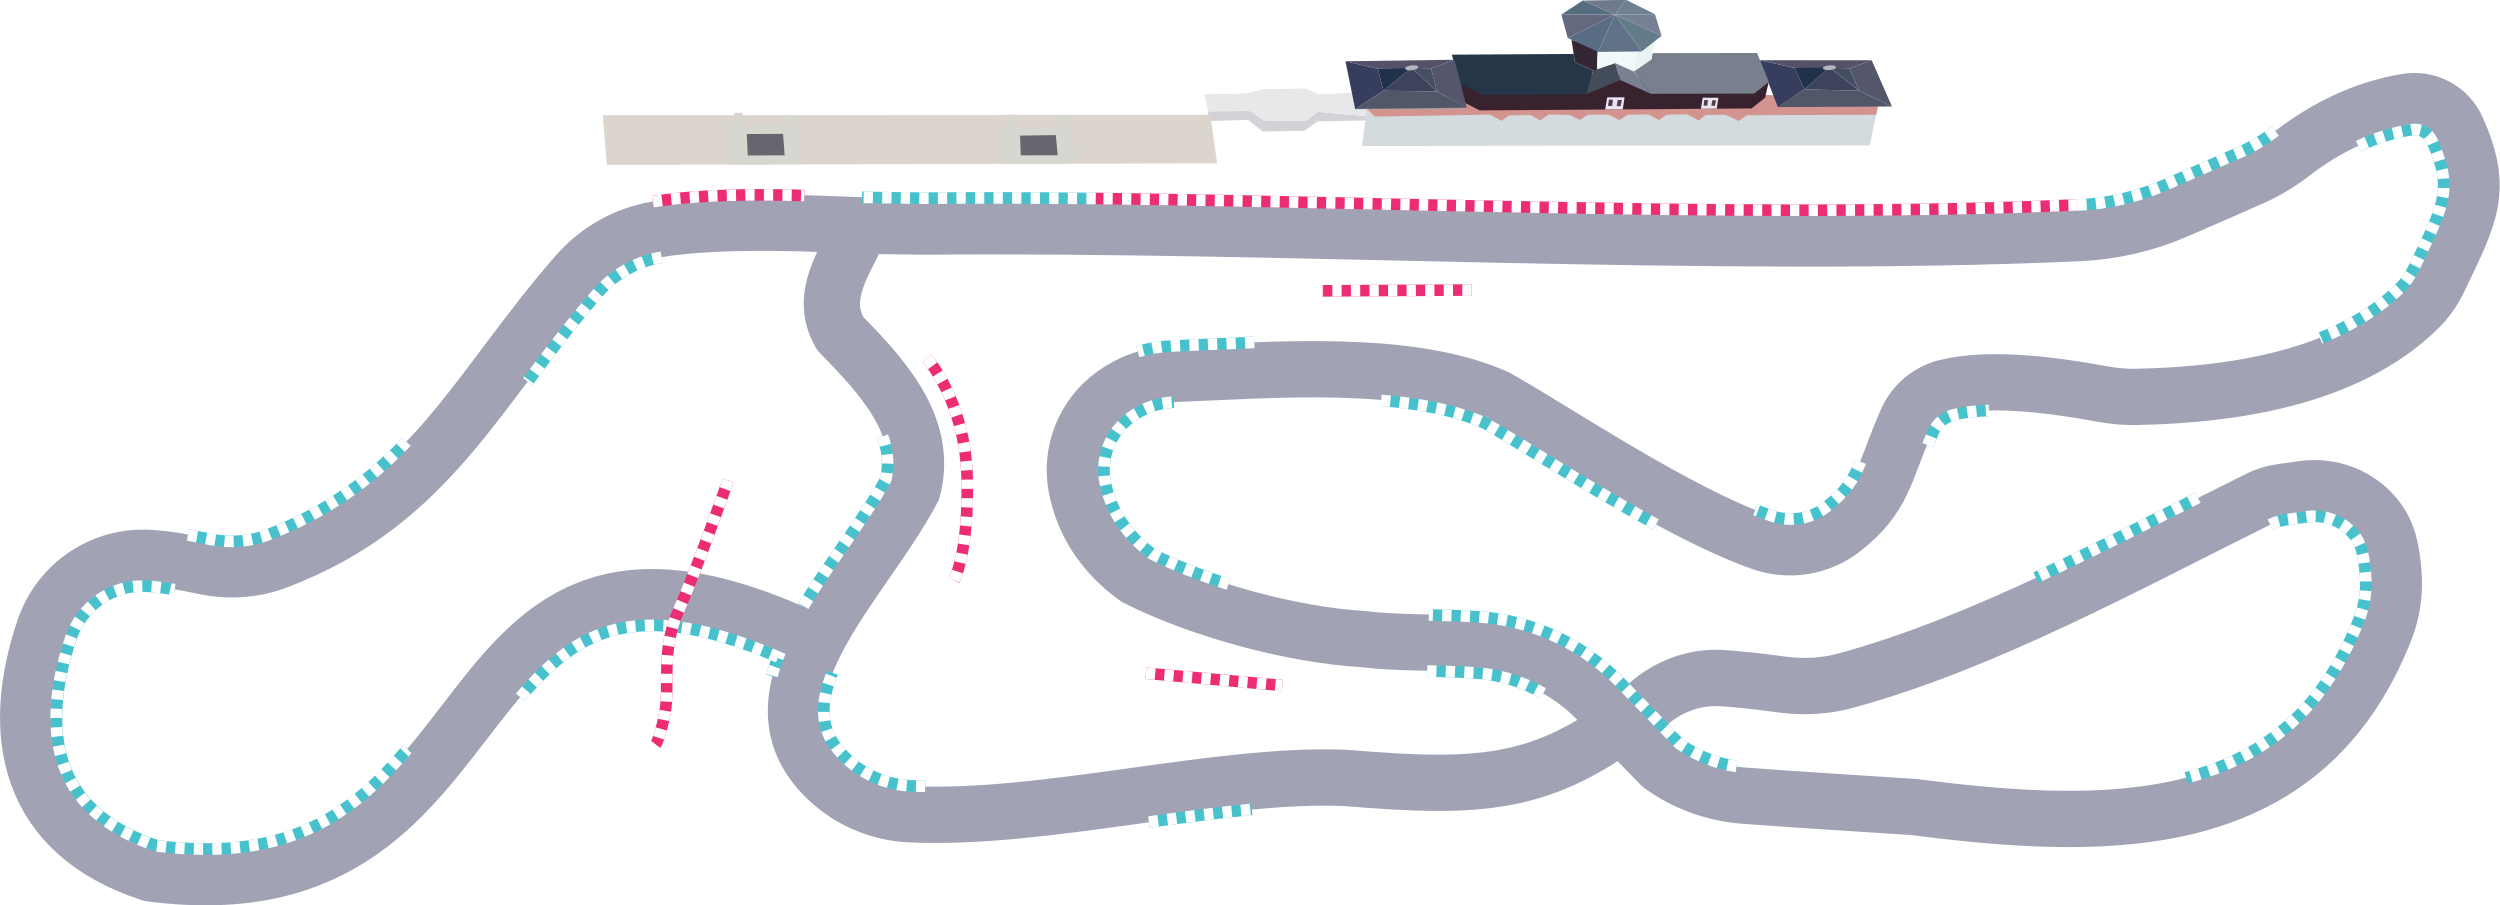 <?xml version="1.0" encoding="utf-8"?>
<!-- Generator: Adobe Illustrator 27.7.0, SVG Export Plug-In . SVG Version: 6.00 Build 0)  -->
<svg version="1.1" id="Layer_1" xmlns="http://www.w3.org/2000/svg" xmlns:xlink="http://www.w3.org/1999/xlink" x="0px" y="0px"
	 viewBox="0 0 925.9 335.3" style="enable-background:new 0 0 925.9 335.3;" xml:space="preserve">
<style type="text/css">
	.st0{fill-rule:evenodd;clip-rule:evenodd;fill:#D3D3D7;}
	.st1{fill-rule:evenodd;clip-rule:evenodd;fill:#E6E8EA;}
	.st2{fill-rule:evenodd;clip-rule:evenodd;fill:#D3DBDF;}
	.st3{fill-rule:evenodd;clip-rule:evenodd;fill:#D3938F;}
	.st4{fill:none;stroke:#42B7BA;stroke-width:0.151;}
	.st5{fill-rule:evenodd;clip-rule:evenodd;fill:#38222D;}
	.st6{fill-rule:evenodd;clip-rule:evenodd;fill:#EDE4F1;}
	.st7{fill-rule:evenodd;clip-rule:evenodd;fill:#4D3D4F;}
	.st8{fill-rule:evenodd;clip-rule:evenodd;fill:#373D5D;}
	.st9{fill-rule:evenodd;clip-rule:evenodd;fill:#515669;}
	.st10{fill-rule:evenodd;clip-rule:evenodd;fill:#545168;}
	.st11{fill-rule:evenodd;clip-rule:evenodd;fill:#54566B;}
	.st12{fill-rule:evenodd;clip-rule:evenodd;fill:#3D435A;}
	.st13{fill-rule:evenodd;clip-rule:evenodd;fill:#454F63;}
	.st14{fill-rule:evenodd;clip-rule:evenodd;fill:#20314A;}
	.st15{fill-rule:evenodd;clip-rule:evenodd;fill:#B7B4C1;}
	.st16{fill-rule:evenodd;clip-rule:evenodd;fill:#243648;}
	.st17{fill-rule:evenodd;clip-rule:evenodd;fill:#77808C;}
	.st18{fill-rule:evenodd;clip-rule:evenodd;fill:#332734;}
	.st19{fill-rule:evenodd;clip-rule:evenodd;fill:#E8F4F3;}
	.st20{fill-rule:evenodd;clip-rule:evenodd;fill:#F1F9FA;}
	.st21{fill-rule:evenodd;clip-rule:evenodd;fill:#566D7F;}
	.st22{fill-rule:evenodd;clip-rule:evenodd;fill:#586D83;}
	.st23{fill-rule:evenodd;clip-rule:evenodd;fill:#646980;}
	.st24{fill-rule:evenodd;clip-rule:evenodd;fill:#617187;}
	.st25{fill-rule:evenodd;clip-rule:evenodd;fill:#707A8D;}
	.st26{fill-rule:evenodd;clip-rule:evenodd;fill:#6E8192;}
	.st27{fill-rule:evenodd;clip-rule:evenodd;fill:#758094;}
	.st28{fill-rule:evenodd;clip-rule:evenodd;fill:#647B8A;}
	.st29{fill-rule:evenodd;clip-rule:evenodd;fill:#434C59;}
	.st30{fill-rule:evenodd;clip-rule:evenodd;fill:#798193;}
	.st31{fill:none;stroke:#A1A3B4;stroke-width:20.848;stroke-linecap:round;stroke-linejoin:round;}
	.st32{fill:none;stroke:#47C2CD;stroke-width:4.297;}
	.st33{fill:none;stroke:#ED2D73;stroke-width:4.297;}
	.st34{fill:none;stroke:#FEFEFE;stroke-width:4.297;stroke-dasharray:3.437;}
	.st35{fill:none;stroke:#FEFEFE;stroke-width:4.297;}
	.st36{fill:none;stroke:#FEFEFE;stroke-width:4.297;stroke-dasharray:3.43,3.43;}
	.st37{fill-rule:evenodd;clip-rule:evenodd;fill:#DBD5CE;}
	.st38{filter:url(#Adobe_OpacityMaskFilter);}
	.st39{fill-rule:evenodd;clip-rule:evenodd;fill:#FFFFFF;}
	.st40{mask:url(#mask-2_00000021823555860870989070000000555418000144198818_);fill:none;stroke:#224166;stroke-width:1.512;}
	.st41{filter:url(#Adobe_OpacityMaskFilter_00000046325975589085979380000003134828402530698411_);}
	.st42{mask:url(#mask-4_00000061454893145293580140000016206328461918661774_);fill:none;stroke:#224166;stroke-width:1.512;}
	.st43{filter:url(#Adobe_OpacityMaskFilter_00000143597703953462024780000002900082329879142042_);}
	.st44{mask:url(#mask-6_00000019679976517678480100000012976542831009301934_);fill:none;stroke:#224166;stroke-width:1.512;}
	.st45{filter:url(#Adobe_OpacityMaskFilter_00000090984041985185661090000018336039410800832413_);}
	.st46{mask:url(#mask-8_00000160165118502346953020000012500640019116317602_);fill:none;stroke:#224166;stroke-width:1.512;}
	.st47{filter:url(#Adobe_OpacityMaskFilter_00000111913038777305084670000007985814753111758778_);}
	.st48{mask:url(#mask-10_00000044147382793056319430000011925175473594415249_);fill:none;stroke:#224166;stroke-width:1.512;}
	.st49{fill-rule:evenodd;clip-rule:evenodd;fill:#D5D7D0;}
	.st50{fill-rule:evenodd;clip-rule:evenodd;fill:#69656E;}
	.st51{filter:url(#Adobe_OpacityMaskFilter_00000036949548570564662880000012099646920811270531_);}
	.st52{mask:url(#mask-12_00000057122653968287694070000011029591781067589038_);fill-rule:evenodd;clip-rule:evenodd;fill:#224166;}
</style>
<g id="Page-1">
	<g id="Powerpark-leiska" transform="translate(-187, -7060)">
		
			<g id="Group-207" transform="translate(715.182, 7473.604) rotate(-24) translate(-715.182, -7473.604)translate(257.086, 7229.871)">
			<polygon id="Fill-1" class="st0" points="533.8,-126.2 548,-120.4 551.3,-114.2 565.4,-108.2 571.3,-109.4 589,-101.9 
				589.5,-103.3 572.8,-112.6 567.4,-111.3 553.3,-117.8 550,-123.1 535.8,-129.3 			"/>
			<polygon id="Fill-2" class="st1" points="537.1,-135.6 551.6,-129.5 557.5,-128.6 572.2,-122.3 575.8,-118.4 591.3,-112.3 
				589.5,-103.3 572.8,-112.6 567.4,-111.3 553.3,-117.8 550,-123.1 535.8,-129.3 			"/>
			<polygon id="Fill-3" class="st2" points="763.1,-30 754.5,-18.1 582.6,-94.4 590.4,-107 625.2,-94.8 727.3,-47.5 			"/>
			<polygon id="Fill-4" class="st3" points="761.3,-27.5 717.5,-46.8 713.9,-46.1 710.3,-50.2 703.6,-53.1 700.4,-52.3 697.4,-56.1 
				690.4,-59.1 687,-58.4 684.3,-61.9 677.3,-64.9 673.6,-64.4 670.9,-67.8 663.8,-70.9 660.2,-70.4 657.6,-73.6 650.6,-76.9 
				646.8,-76.2 644.3,-79.5 636.9,-82.6 633.6,-81.9 630.7,-85.7 591.4,-102.4 589.9,-106.2 629.8,-94.4 717.6,-55.5 761.3,-33.7 
				763.1,-30 			"/>
			<polygon id="Stroke-5" class="st4" points="623.3,-91.7 617.6,-102.6 597.3,-110.9 585.7,-108 			"/>
			<polygon id="Fill-6" class="st5" points="623.6,-93.9 627.8,-88.7 720.1,-48.4 726.3,-50 729.9,-54.8 698,-67.9 676.7,-81.9 
				647.4,-90.7 625.1,-101.8 			"/>
			<polygon id="Fill-7" class="st6" points="670.4,-70.1 672.9,-73.9 678.8,-71.3 676.4,-67.5 			"/>
			<polygon id="Fill-8" class="st7" points="673.2,-72.9 674.5,-72.2 673.3,-70.2 671.9,-70.9 			"/>
			<polygon id="Fill-9" class="st7" points="676.1,-71.4 677.5,-70.8 676.1,-68.9 674.8,-69.5 			"/>
			<polygon id="Fill-10" class="st6" points="702.9,-55.9 705.2,-59.4 710.5,-57 708.3,-53.6 			"/>
			<polygon id="Fill-11" class="st7" points="705.4,-58.4 706.6,-57.8 705.5,-56 704.3,-56.6 			"/>
			<polygon id="Fill-12" class="st7" points="708.1,-57.1 709.3,-56.5 708.1,-54.8 706.9,-55.4 			"/>
			<polygon id="Fill-13" class="st8" points="730.1,-63.5 740.8,-55.6 740.8,-46.9 729.2,-44.9 			"/>
			<polygon id="Fill-14" class="st9" points="767.9,-27.9 759.2,-38.2 740.8,-46.9 729.2,-44.9 			"/>
			<polygon id="Fill-15" class="st10" points="730.1,-63.5 768,-46.6 759.2,-47.2 740.8,-55.6 			"/>
			<polygon id="Fill-16" class="st11" points="768,-46.6 767.9,-27.9 759.2,-38.2 759.2,-47.2 			"/>
			<polygon id="Fill-17" class="st12" points="740.8,-46.9 752.6,-50.5 759.2,-38.2 			"/>
			<polygon id="Fill-18" class="st13" points="759.2,-47.2 759.2,-38.2 752.6,-50.5 			"/>
			<polygon id="Fill-19" class="st14" points="740.8,-55.6 740.8,-46.9 752.6,-50.5 			"/>
			<g id="Group-178" transform="translate(0, 12.96)">
				<path id="Fill-20" class="st15" d="M754.9-62.6c-0.2,0.5-1.3,0.5-2.6,0c-1.3-0.4-2.2-1.2-2-1.6c0.2-0.5,1.3-0.5,2.6,0
					C754.2-63.8,755.1-63.1,754.9-62.6"/>
				<polygon id="Fill-22" class="st16" points="626.8,-124.7 624.9,-113.8 631.1,-106.5 666.3,-91.1 672.2,-98 667.3,-103.6 
					668.1,-106.6 				"/>
				<polygon id="Fill-24" class="st17" points="723.2,-66 729.9,-67.7 730.3,-79.3 694.9,-95 693.7,-93.1 685.8,-91.6 688.2,-81.5 
									"/>
				<polygon id="Fill-26" class="st18" points="669.5,-111.7 667.3,-103.6 673.2,-96.9 677.1,-104.8 				"/>
				<polygon id="Fill-28" class="st19" points="690.1,-98.5 685.8,-91.6 693.7,-93.1 698.4,-100.3 				"/>
				<polygon id="Fill-30" class="st20" points="677.1,-104.8 690.1,-98.5 685.8,-91.6 673.2,-96.9 				"/>
				<polygon id="Fill-32" class="st21" points="679.2,-123.3 669.9,-121.8 688,-113.7 				"/>
				<polygon id="Fill-34" class="st22" points="676.7,-103.6 688,-113.7 668.5,-112.9 				"/>
				<polygon id="Fill-36" class="st23" points="669.9,-121.8 688,-113.7 668.5,-112.9 				"/>
				<polygon id="Fill-38" class="st24" points="691.5,-97.2 688,-113.7 676.7,-103.6 				"/>
				<polygon id="Fill-40" class="st25" points="679.2,-123.3 694,-117 688,-113.7 				"/>
				<polygon id="Fill-42" class="st26" points="701.6,-107.8 694,-117 688,-113.7 				"/>
				<polygon id="Fill-44" class="st27" points="700.6,-99.5 701.6,-107.8 688,-113.7 				"/>
				<polygon id="Fill-46" class="st28" points="691.5,-97.2 700.6,-99.5 688,-113.7 				"/>
				<polygon id="Fill-48" class="st29" points="680,-90.7 680.8,-97.2 672.2,-98 666.3,-91.1 				"/>
				<polygon id="Fill-50" class="st30" points="688.2,-81.5 680,-90.7 680.8,-97.2 685.8,-91.6 				"/>
				<polygon id="Fill-52" class="st8" points="589.8,-138.5 599.6,-131.1 598.2,-122.8 585.9,-120.9 				"/>
				<polygon id="Fill-54" class="st9" points="623.9,-104.5 616.2,-114.5 598.2,-122.8 585.9,-120.9 				"/>
				<polygon id="Fill-56" class="st10" points="589.8,-138.5 626.9,-122.6 617.7,-123.2 599.6,-131.1 				"/>
				<polygon id="Fill-58" class="st11" points="626.9,-122.6 623.9,-104.5 616.2,-114.5 617.7,-123.2 				"/>
				<polygon id="Fill-60" class="st12" points="598.2,-122.8 611.2,-126.3 616.2,-114.5 				"/>
				<polygon id="Fill-62" class="st13" points="617.7,-123.2 616.2,-114.5 611.2,-126.3 				"/>
				<polygon id="Fill-64" class="st14" points="599.6,-131.1 598.2,-122.8 611.2,-126.3 				"/>
				<path id="Fill-66" class="st15" d="M613.5-125.5c-0.2,0.4-1.5,0.5-2.7,0c-1.3-0.4-2.1-1.1-1.9-1.6c0.2-0.4,1.5-0.5,2.7,0
					C612.9-126.7,613.8-126,613.5-125.5"/>
				<path id="Stroke-68" class="st31" d="M590.5,147.3L590.5,147.3c5.5,9.5,13.6,17.3,23.3,22.6c18.3,9.9,40.2,21.2,55.9,29.5
					c63,38.4,128.2,68.4,186.4,10.9c5.1-5.1,9-11.3,11.3-18.1c2.9-8.4,4.1-14.1,2.4-20.9c-2.5-10.1-10.4-17.9-20.3-20.8
					c-2.8-0.8-5.5-1.6-7.7-2.2c-3-0.9-6.1-1.3-9.3-1.1c-52.5,2.1-114.1,7.4-166.9-0.8c-7.8-1.2-15.2-4.1-21.9-8.2
					c-5.8-3.6-12.5-7.6-18.9-11c-8.5-4.6-18.4-5.6-27.7-3.1c-47.4,13-68.2,5.7-115.2-20.1c-42.2-21-108.3-30.9-153-53.4
					c-9.5-4.8-17.2-12.7-21.7-22.4c-20-43.5,39.9-61.9,71.7-87.1c15.2-19,6.4-43.4-1.1-63.7c-1.7-16.5,13.4-23.8,23.4-33.2
					c0,0,21.2,9.8,21.2,9.8C543.6-93.5,686.4-19.2,812,30.1c11.7,4.6,24.1,7,36.6,7.1c9.8,0.1,21.5,0.2,29.6,0.2
					c6.1,0.1,12.2-0.7,18.1-2.1c15.3-3.7,31.2-4.3,46.6-0.2c7.5,2,12.8,8.8,12.8,16.6c0.1,25-8.6,31.1-29,48.5
					c-3.3,2.8-7.1,5.1-11.2,6.6c-34.5,12.8-75.8,1.3-108.9-12.7c-3.8-1.6-7.3-3.6-10.7-5.9c-13.6-9.3-34.7-22.8-52.2-25.9
					c-6.5-1.1-13.2,0.9-18.1,5.3c-15.5,14.1-19.2,22.4-37.9,27.1c-10.6,2.7-21.8-0.3-29.7-7.8c-24.5-23.2-52.4-68.2-67.8-88.9
					c-24-26.6-71.1-42.8-106.2-56.8c-7.2-2.9-15.2-3.5-22.8-1.9l-0.4,0.1c-13,2.8-23.2,12.9-26.2,25.8c-3,13-1,26.4,6.6,39.5
					c16.7,20.5,44.2,42.9,67.6,55c10.4,6.3,24.4,12,37.2,18.7c15.4,8.1,27.2,21.6,33.1,38L590.5,147.3z"/>
				<path id="Stroke-70" class="st31" d="M322.6-21.8C216.8-145.9,185.2,31,63.2-43.7c-35.8-32.1-27-68.7,0.9-98.8
					c11.4-12.3,29.4-16,44.6-8.9c6.6,3.1,12.8,7.5,19.3,12.2c7.5,5.3,16.3,8.5,25.5,8.9c60.4,3.2,92.7-28.1,144.3-52
					c10.6-4.9,22.6-6,33.9-3c24.2,6.4,55.6,22.6,69.6,29.4"/>
				<path id="Stroke-72" class="st32" d="M214.8-47.6c11.9-5.7,23.7-9.8,35.6-9.3c18.3,0.7,36.7,11.8,57.7,34.5
					c-1.1,1.1-2.2,2.3-3.2,3.4c-0.6,0.7-1.2,1.5-1.8,2.2"/>
				<path id="Stroke-74" class="st32" d="M114.1-136.1c-3.3-2.2-6.6-4.2-9.8-5.8c-11-5.2-24.1-2.6-32.5,6.5
					c-10.4,11.2-22.5,28.4-21.7,47.3c0.6,12.7,7.1,24.8,19.4,36c42.3,25.6,71.5,18.5,99.4,4.9"/>
				<path id="Stroke-76" class="st32" d="M328.9-175.2c-8.9-2.3-18.4-1.5-26.8,2.4c-13.3,6.2-25.5,12.9-37.2,19.5"/>
				<path id="Stroke-78" class="st33" d="M334.3-195.3c16.8,4.4,36.7,13.3,52.2,20.7"/>
				<path id="Stroke-80" class="st32" d="M126.8-152.6c2.4,1.6,4.7,3.3,7.1,5l0.1,0c5.9,4.2,12.8,6.6,20,7
					c23.7,1.2,42.8-3.2,60.8-10.6"/>
				<path id="Stroke-82" class="st32" d="M376.7-81.3c-0.4,5.5-2,10.4-5.3,14.9c-7.1,5.5-15.7,10.7-24.8,16.3
					c-7.6,4.6-15.3,9.3-22.4,14.4"/>
				<path id="Stroke-84" class="st32" d="M484.6-129.7c-19.7-9-39-17.7-57.9-25.9c-1.5-0.7-19.6-9-21-9.7"/>
				<path id="Stroke-86" class="st33" d="M815.9,20.4C741.1-9,659.8-47.4,581.1-84.5c-33.3-15.7-65.4-30.9-96.5-45.2"/>
				<path id="Stroke-88" class="st32" d="M893.9,25.2c-5.2,1.2-10.4,1.9-15.6,1.8l-29.6-0.2c-11.3-0.1-22.3-2.2-32.9-6.4"/>
				<path id="Stroke-90" class="st32" d="M729,79.1c1.2-1.2,2.5-2.3,3.8-3.6c2.5-2.3,6-3.3,9.3-2.8c4,0.7,8.4,2.1,12.8,3.9"/>
				<path id="Stroke-92" class="st32" d="M550.8-18.4c12.5,6.9,23.6,14.5,31.6,23.3c3.9,5.3,8.7,12.3,14.2,20.3
					c8.6,12.5,18.4,26.7,28.5,39.8"/>
				<path id="Stroke-94" class="st32" d="M471.4,20.8C463.4,13.7,456,6.2,450.1-1c-5.7-10.3-7.4-20.8-5-31.3c2-8.9,9.2-16,18.2-18
					l0.4-0.1c5.6-1.2,11.4-0.7,16.7,1.4"/>
				<path id="Stroke-96" class="st32" d="M408.7,89.3c12.7,3.7,25.1,7.3,36.7,11.2"/>
				<path id="Stroke-98" class="st34" d="M214.8-47.6c11.9-5.7,23.7-9.8,35.6-9.3c18.3,0.7,36.7,11.8,57.7,34.5
					c-1.1,1.1-2.2,2.3-3.2,3.4c-0.6,0.7-1.2,1.5-1.8,2.2"/>
				<path id="Stroke-100" class="st32" d="M338.4,43.5c-1.6-0.8-3.2-1.5-4.8-2.3c-7.5-3.8-13.5-10-17-17.4
					c-5.1-11.1-3.9-19.8,4.1-29.1c1-1.2,2.2-2.4,3.4-3.6"/>
				<path id="Stroke-102" class="st32" d="M615.9,159c-6.5-4.1-11.9-9.7-15.9-16.2l-2.9-8l-7.2-19.7l-0.7-2
					c-6.8-18.8-20.4-34.3-38.1-43.6c-5.5-2.9-11.1-5.6-16.5-8.1"/>
				<path id="Stroke-104" class="st32" d="M832.9,157.6c2-0.1,4,0.2,6,0.7l7.7,2.2c6.5,1.9,11.5,7,13.1,13.3c1,3.9,0.5,7.3-2.1,15
					c-1.8,5.3-4.9,10.2-8.8,14.1c-24.4,24.1-50.6,32.9-82.5,27.7"/>
				<path id="Stroke-106" class="st32" d="M812.5,137.6c-3,0.1-6.1,0.3-9.2,0.4c-18.5,0.9-38.1,1.9-57.7,2.2"/>
				<path id="Stroke-108" class="st32" d="M525.6,80.1c5.2,2.5,10.7,5.1,15.8,7.8c8,4.2,14.8,10.1,20.1,17.2"/>
				<path id="Stroke-110" class="st32" d="M516.6-57.1c-5.5-2.2-10.8-4.3-15.9-6.3c-4.4-1.7-8.5-3.3-12.5-4.9
					c-4-1.6-8.2-2.7-12.4-3.2"/>
				<path id="Stroke-112" class="st32" d="M703.8,74.6c-5.4,5.1-9.6,7.9-18.4,10.1c-7.1,1.8-14.6-0.2-20-5.3c-1.5-1.4-3-2.9-4.5-4.4
					"/>
				<path id="Stroke-114" class="st32" d="M919.7,42.8c7.2-0.1,14.1,0.7,20.6,2.5c3,0.8,5.1,3.5,5.1,6.6c0,18.9-4.7,22.9-22.2,37.9
					c-1,0.9-2,1.7-3.1,2.6c-2.4,2.1-5.1,3.7-8,4.8c-10.1,3.7-21.5,5.3-34.3,4.8"/>
				<path id="Stroke-116" class="st35" d="M114.1-136.1c-0.5-0.3-1-0.6-1.4-0.9"/>
				<path id="Stroke-118" class="st36" d="M109.7-138.9c-1.8-1.1-3.7-2.1-5.5-3c-11-5.2-24.1-2.6-32.5,6.5
					c-10.4,11.2-22.5,28.4-21.7,47.3c0.6,12.7,7.1,24.8,19.4,36c40.7,24.6,69.3,18.9,96.3,6.4"/>
				<path id="Stroke-120" class="st35" d="M167.3-46.4c0.5-0.2,1-0.5,1.5-0.7"/>
				<path id="Stroke-122" class="st33" d="M317.8-89.7c0,0-24.3,25.7-36.4,36.6c-12.1,10.8-14.3,24.3-19.9,32.4
					c-5.6,8.1-8,9.4-8,9.4"/>
				<path id="Stroke-124" class="st33" d="M403.5-101c0,0,6.4,20.4-4.4,46.3c-10.8,26-19.9,32.8-19.9,32.8"/>
				<line id="Stroke-126" class="st33" x1="430.1" y1="38.5" x2="474.4" y2="63.2"/>
				<line id="Stroke-128" class="st33" x1="598" y1="-42.1" x2="547.4" y2="-64.3"/>
				<path id="Stroke-130" class="st34" d="M328.9-175.2c-8.9-2.3-18.4-1.5-26.8,2.4c-13.3,6.2-25.5,12.9-37.2,19.5"/>
				<path id="Stroke-132" class="st34" d="M334.3-195.3c16.8,4.4,36.7,13.3,52.2,20.7"/>
				<path id="Stroke-134" class="st34" d="M126.8-152.6c2.4,1.6,4.7,3.3,7.1,5l0.1,0c5.9,4.2,12.8,6.6,20,7
					c23.7,1.2,42.8-3.2,60.8-10.6"/>
				<path id="Stroke-136" class="st34" d="M376.7-81.3c-0.4,5.5-2,10.4-5.3,14.9c-7.1,5.5-15.7,10.7-24.8,16.3
					c-7.6,4.6-15.3,9.3-22.4,14.4"/>
				<path id="Stroke-138" class="st34" d="M484.6-129.7c-19.7-9-39-17.7-57.9-25.9c-1.5-0.7-19.6-9-21-9.7"/>
				<path id="Stroke-140" class="st34" d="M815.9,20.4C741.1-9,659.8-47.4,581.1-84.5c-33.3-15.7-65.4-30.9-96.5-45.2"/>
				<path id="Stroke-142" class="st34" d="M893.9,25.2c-5.2,1.2-10.4,1.9-15.6,1.8l-29.6-0.2c-11.3-0.1-22.3-2.2-32.9-6.4"/>
				<path id="Stroke-144" class="st34" d="M729,79.1c1.2-1.2,2.5-2.3,3.8-3.6c2.5-2.3,6-3.3,9.3-2.8c4,0.7,8.4,2.1,12.8,3.9"/>
				<path id="Stroke-146" class="st34" d="M550.8-18.4c12.5,6.9,23.6,14.5,31.6,23.3c3.9,5.3,8.7,12.3,14.2,20.3
					c8.6,12.5,18.4,26.7,28.5,39.8"/>
				<path id="Stroke-148" class="st34" d="M471.4,20.8C463.4,13.7,456,6.2,450.1-1c-5.7-10.3-7.4-20.8-5-31.3c2-8.9,9.2-16,18.2-18
					l0.4-0.1c5.6-1.2,11.4-0.7,16.7,1.4"/>
				<path id="Stroke-150" class="st34" d="M408.7,89.3c12.7,3.7,25.1,7.3,36.7,11.2"/>
				<path id="Stroke-152" class="st34" d="M338.4,43.5c-1.6-0.8-3.2-1.5-4.8-2.3c-7.5-3.8-13.5-10-17-17.4
					c-5.1-11.1-3.9-19.8,4.1-29.1c1-1.2,2.2-2.4,3.4-3.6"/>
				<path id="Stroke-154" class="st34" d="M615.9,159c-6.5-4.1-11.9-9.7-15.9-16.2l-2.9-8l-7.2-19.7l-0.7-2
					c-6.8-18.8-20.4-34.3-38.1-43.6c-5.5-2.9-11.1-5.6-16.5-8.1"/>
				<path id="Stroke-156" class="st34" d="M832.9,157.6c2-0.1,4,0.2,6,0.7l7.7,2.2c6.5,1.9,11.5,7,13.1,13.3c1,3.9,0.5,7.3-2.1,15
					c-1.8,5.3-4.9,10.2-8.8,14.1c-24.4,24.1-50.6,32.9-82.5,27.7"/>
				<path id="Stroke-158" class="st34" d="M812.5,137.6c-3,0.1-6.1,0.3-9.2,0.4c-18.5,0.9-38.1,1.9-57.7,2.2"/>
				<path id="Stroke-160" class="st34" d="M525.6,80.1c5.2,2.5,10.7,5.1,15.8,7.8c8,4.2,14.8,10.1,20.1,17.2"/>
				<path id="Stroke-162" class="st34" d="M516.6-57.1c-5.5-2.2-10.8-4.3-15.9-6.3c-4.4-1.7-8.5-3.3-12.5-4.9
					c-4-1.6-8.2-2.7-12.4-3.2"/>
				<path id="Stroke-164" class="st34" d="M703.8,74.6c-5.4,5.1-9.6,7.9-18.4,10.1c-7.1,1.8-14.6-0.2-20-5.3c-1.5-1.4-3-2.9-4.5-4.4
					"/>
				<path id="Stroke-166" class="st34" d="M919.7,42.8c7.2-0.1,14.1,0.7,20.6,2.5c3,0.8,5.1,3.5,5.1,6.6c0,18.9-4.7,22.9-22.2,37.9
					c-1,0.9-2,1.7-3.1,2.6c-2.4,2.1-5.1,3.7-8,4.8c-10.1,3.7-21.5,5.3-34.3,4.8"/>
				<path id="Stroke-168" class="st34" d="M317.8-89.7c0,0-24.3,25.7-36.4,36.6c-12.1,10.8-14.3,24.3-19.9,32.4
					c-5.6,8.1-8,9.4-8,9.4"/>
				<path id="Stroke-170" class="st34" d="M403.5-101c0,0,6.4,20.4-4.4,46.3c-10.8,26-19.9,32.8-19.9,32.8"/>
				<line id="Stroke-172" class="st34" x1="430.1" y1="38.5" x2="474.4" y2="63.2"/>
				<line id="Stroke-174" class="st34" x1="598" y1="-42.1" x2="547.4" y2="-64.3"/>
				<polygon id="Fill-176" class="st37" points="330.4,-232.1 324.3,-214.7 531,-123.3 536,-140.7 				"/>
			</g>
			<g id="Group-194" transform="translate(284.697, 12.96)">
				<g id="Group-181">
					<g id="Clip-180">
					</g>
					<defs>
						<filter id="Adobe_OpacityMaskFilter" filterUnits="userSpaceOnUse" x="43.9" y="136.4" width="210.9" height="92.2">
							<feColorMatrix  type="matrix" values="1 0 0 0 0  0 1 0 0 0  0 0 1 0 0  0 0 0 1 0"/>
						</filter>
					</defs>
					
						<mask maskUnits="userSpaceOnUse" x="43.9" y="136.4" width="210.9" height="92.2" id="mask-2_00000021823555860870989070000000555418000144198818_">
						<g class="st38">
							<polyline id="path-1_00000017510729457070746720000011896893724865625498_" class="st39" points="39.6,-214.7 246.3,-123.3 
								251.3,-140.7 45.7,-232.1 							"/>
						</g>
					</mask>
					<line id="Stroke-179" class="st40" x1="44.2" y1="-229.3" x2="254.5" y2="-135.7"/>
				</g>
				<g id="Group-184">
					<g id="Clip-183">
					</g>
					<defs>
						
							<filter id="Adobe_OpacityMaskFilter_00000013155970371592135710000001441360943848725906_" filterUnits="userSpaceOnUse" x="41.7" y="133.9" width="212.2" height="92.4">
							<feColorMatrix  type="matrix" values="1 0 0 0 0  0 1 0 0 0  0 0 1 0 0  0 0 0 1 0"/>
						</filter>
					</defs>
					
						<mask maskUnits="userSpaceOnUse" x="41.7" y="133.9" width="212.2" height="92.4" id="mask-4_00000061454893145293580140000016206328461918661774_">
						<g style="filter:url(#Adobe_OpacityMaskFilter_00000013155970371592135710000001441360943848725906_);">
							<polyline id="path-3_00000093888378105435082170000002583735988493551251_" class="st39" points="39.6,-214.7 246.3,-123.3 
								251.3,-140.7 45.7,-232.1 							"/>
						</g>
					</mask>
					<line id="Stroke-182" class="st42" x1="42.2" y1="-227.4" x2="253.5" y2="-132.8"/>
				</g>
				<g id="Group-187">
					<g id="Clip-186">
					</g>
					<defs>
						
							<filter id="Adobe_OpacityMaskFilter_00000005969994346787218330000009129214603504287646_" filterUnits="userSpaceOnUse" x="40.9" y="131.4" width="212.2" height="92.3">
							<feColorMatrix  type="matrix" values="1 0 0 0 0  0 1 0 0 0  0 0 1 0 0  0 0 0 1 0"/>
						</filter>
					</defs>
					
						<mask maskUnits="userSpaceOnUse" x="40.9" y="131.4" width="212.2" height="92.3" id="mask-6_00000019679976517678480100000012976542831009301934_">
						<g style="filter:url(#Adobe_OpacityMaskFilter_00000005969994346787218330000009129214603504287646_);">
							<polyline id="path-5_00000053522515001299696620000014973731970976196256_" class="st39" points="39.6,-214.7 246.3,-123.3 
								251.3,-140.7 45.7,-232.1 							"/>
						</g>
					</mask>
					<line id="Stroke-185" class="st44" x1="41.2" y1="-224.5" x2="252.7" y2="-130.8"/>
				</g>
				<g id="Group-190">
					<g id="Clip-189">
					</g>
					<defs>
						
							<filter id="Adobe_OpacityMaskFilter_00000016067452807886977140000007583931317524919990_" filterUnits="userSpaceOnUse" x="40" y="129.2" width="210.9" height="92">
							<feColorMatrix  type="matrix" values="1 0 0 0 0  0 1 0 0 0  0 0 1 0 0  0 0 0 1 0"/>
						</filter>
					</defs>
					
						<mask maskUnits="userSpaceOnUse" x="40" y="129.2" width="210.9" height="92" id="mask-8_00000160165118502346953020000012500640019116317602_">
						<g style="filter:url(#Adobe_OpacityMaskFilter_00000016067452807886977140000007583931317524919990_);">
							<polyline id="path-7_00000116949141440783388370000000576678215055751606_" class="st39" points="39.6,-214.7 246.3,-123.3 
								251.3,-140.7 45.7,-232.1 							"/>
						</g>
					</mask>
					<line id="Stroke-188" class="st46" x1="40.3" y1="-222" x2="250.6" y2="-128.5"/>
				</g>
				<g id="Group-193">
					<g id="Clip-192">
					</g>
					<defs>
						
							<filter id="Adobe_OpacityMaskFilter_00000058572265093346327600000011262768757227948963_" filterUnits="userSpaceOnUse" x="39" y="125.7" width="212.1" height="92.6">
							<feColorMatrix  type="matrix" values="1 0 0 0 0  0 1 0 0 0  0 0 1 0 0  0 0 0 1 0"/>
						</filter>
					</defs>
					
						<mask maskUnits="userSpaceOnUse" x="39" y="125.7" width="212.1" height="92.6" id="mask-10_00000044147382793056319430000011925175473594415249_">
						<g style="filter:url(#Adobe_OpacityMaskFilter_00000058572265093346327600000011262768757227948963_);">
							<polyline id="path-9_00000111185386027741957800000016787544703932767165_" class="st39" points="39.6,-214.7 246.3,-123.3 
								251.3,-140.7 45.7,-232.1 							"/>
						</g>
					</mask>
					<line id="Stroke-191" class="st48" x1="39.3" y1="-219" x2="250.7" y2="-125.1"/>
				</g>
			</g>
			<g id="Group-206" transform="translate(290.786, 0)">
				<polygon id="Fill-195" class="st49" points="84.3,-200.2 82.3,-195.5 80.2,-196.3 75,-183.4 99.7,-172.5 104.7,-185.6 
					103.5,-186.1 104.9,-190.1 101.7,-191.5 100.2,-187.8 85.6,-194.5 87.3,-198.9 				"/>
				<polygon id="Fill-197" class="st50" points="85.5,-191.1 97.8,-185.7 95.1,-178.2 82.6,-183.7 				"/>
				<polygon id="Fill-199" class="st49" points="176.4,-158.5 174.4,-153.7 172.3,-154.4 167.4,-142.5 192.2,-131.7 196.9,-143.9 
					195.6,-144.4 197.2,-149.2 194,-150.6 192.3,-146 177.7,-152.7 179.4,-157.2 				"/>
				<polygon id="Fill-201" class="st50" points="177.7,-149.4 189.9,-144.2 187.5,-137.1 175,-142.6 				"/>
				<g id="Group-205" transform="translate(-0, 0)">
					<g id="Clip-204">
					</g>
					<defs>
						
							<filter id="Adobe_OpacityMaskFilter_00000079455840585888984940000010028089867908566457_" filterUnits="userSpaceOnUse" x="39.6" y="141.7" width="211.9" height="77.4">
							<feColorMatrix  type="matrix" values="1 0 0 0 0  0 1 0 0 0  0 0 1 0 0  0 0 0 1 0"/>
						</filter>
					</defs>
					
						<mask maskUnits="userSpaceOnUse" x="39.6" y="141.7" width="211.9" height="77.4" id="mask-12_00000057122653968287694070000011029591781067589038_">
						<g style="filter:url(#Adobe_OpacityMaskFilter_00000079455840585888984940000010028089867908566457_);">
							<polygon id="path-11_00000163067120445999540010000013397164904223232190_" class="st39" points="39.6,-232.1 249.3,-232.1 
								249.3,-127.7 39.6,-127.7 							"/>
						</g>
					</mask>
					<polygon id="Fill-203" class="st52" points="47,-232.1 39.6,-219.2 245.2,-127.7 249.3,-142.7 					"/>
				</g>
			</g>
		</g>
	</g>
</g>
</svg>
